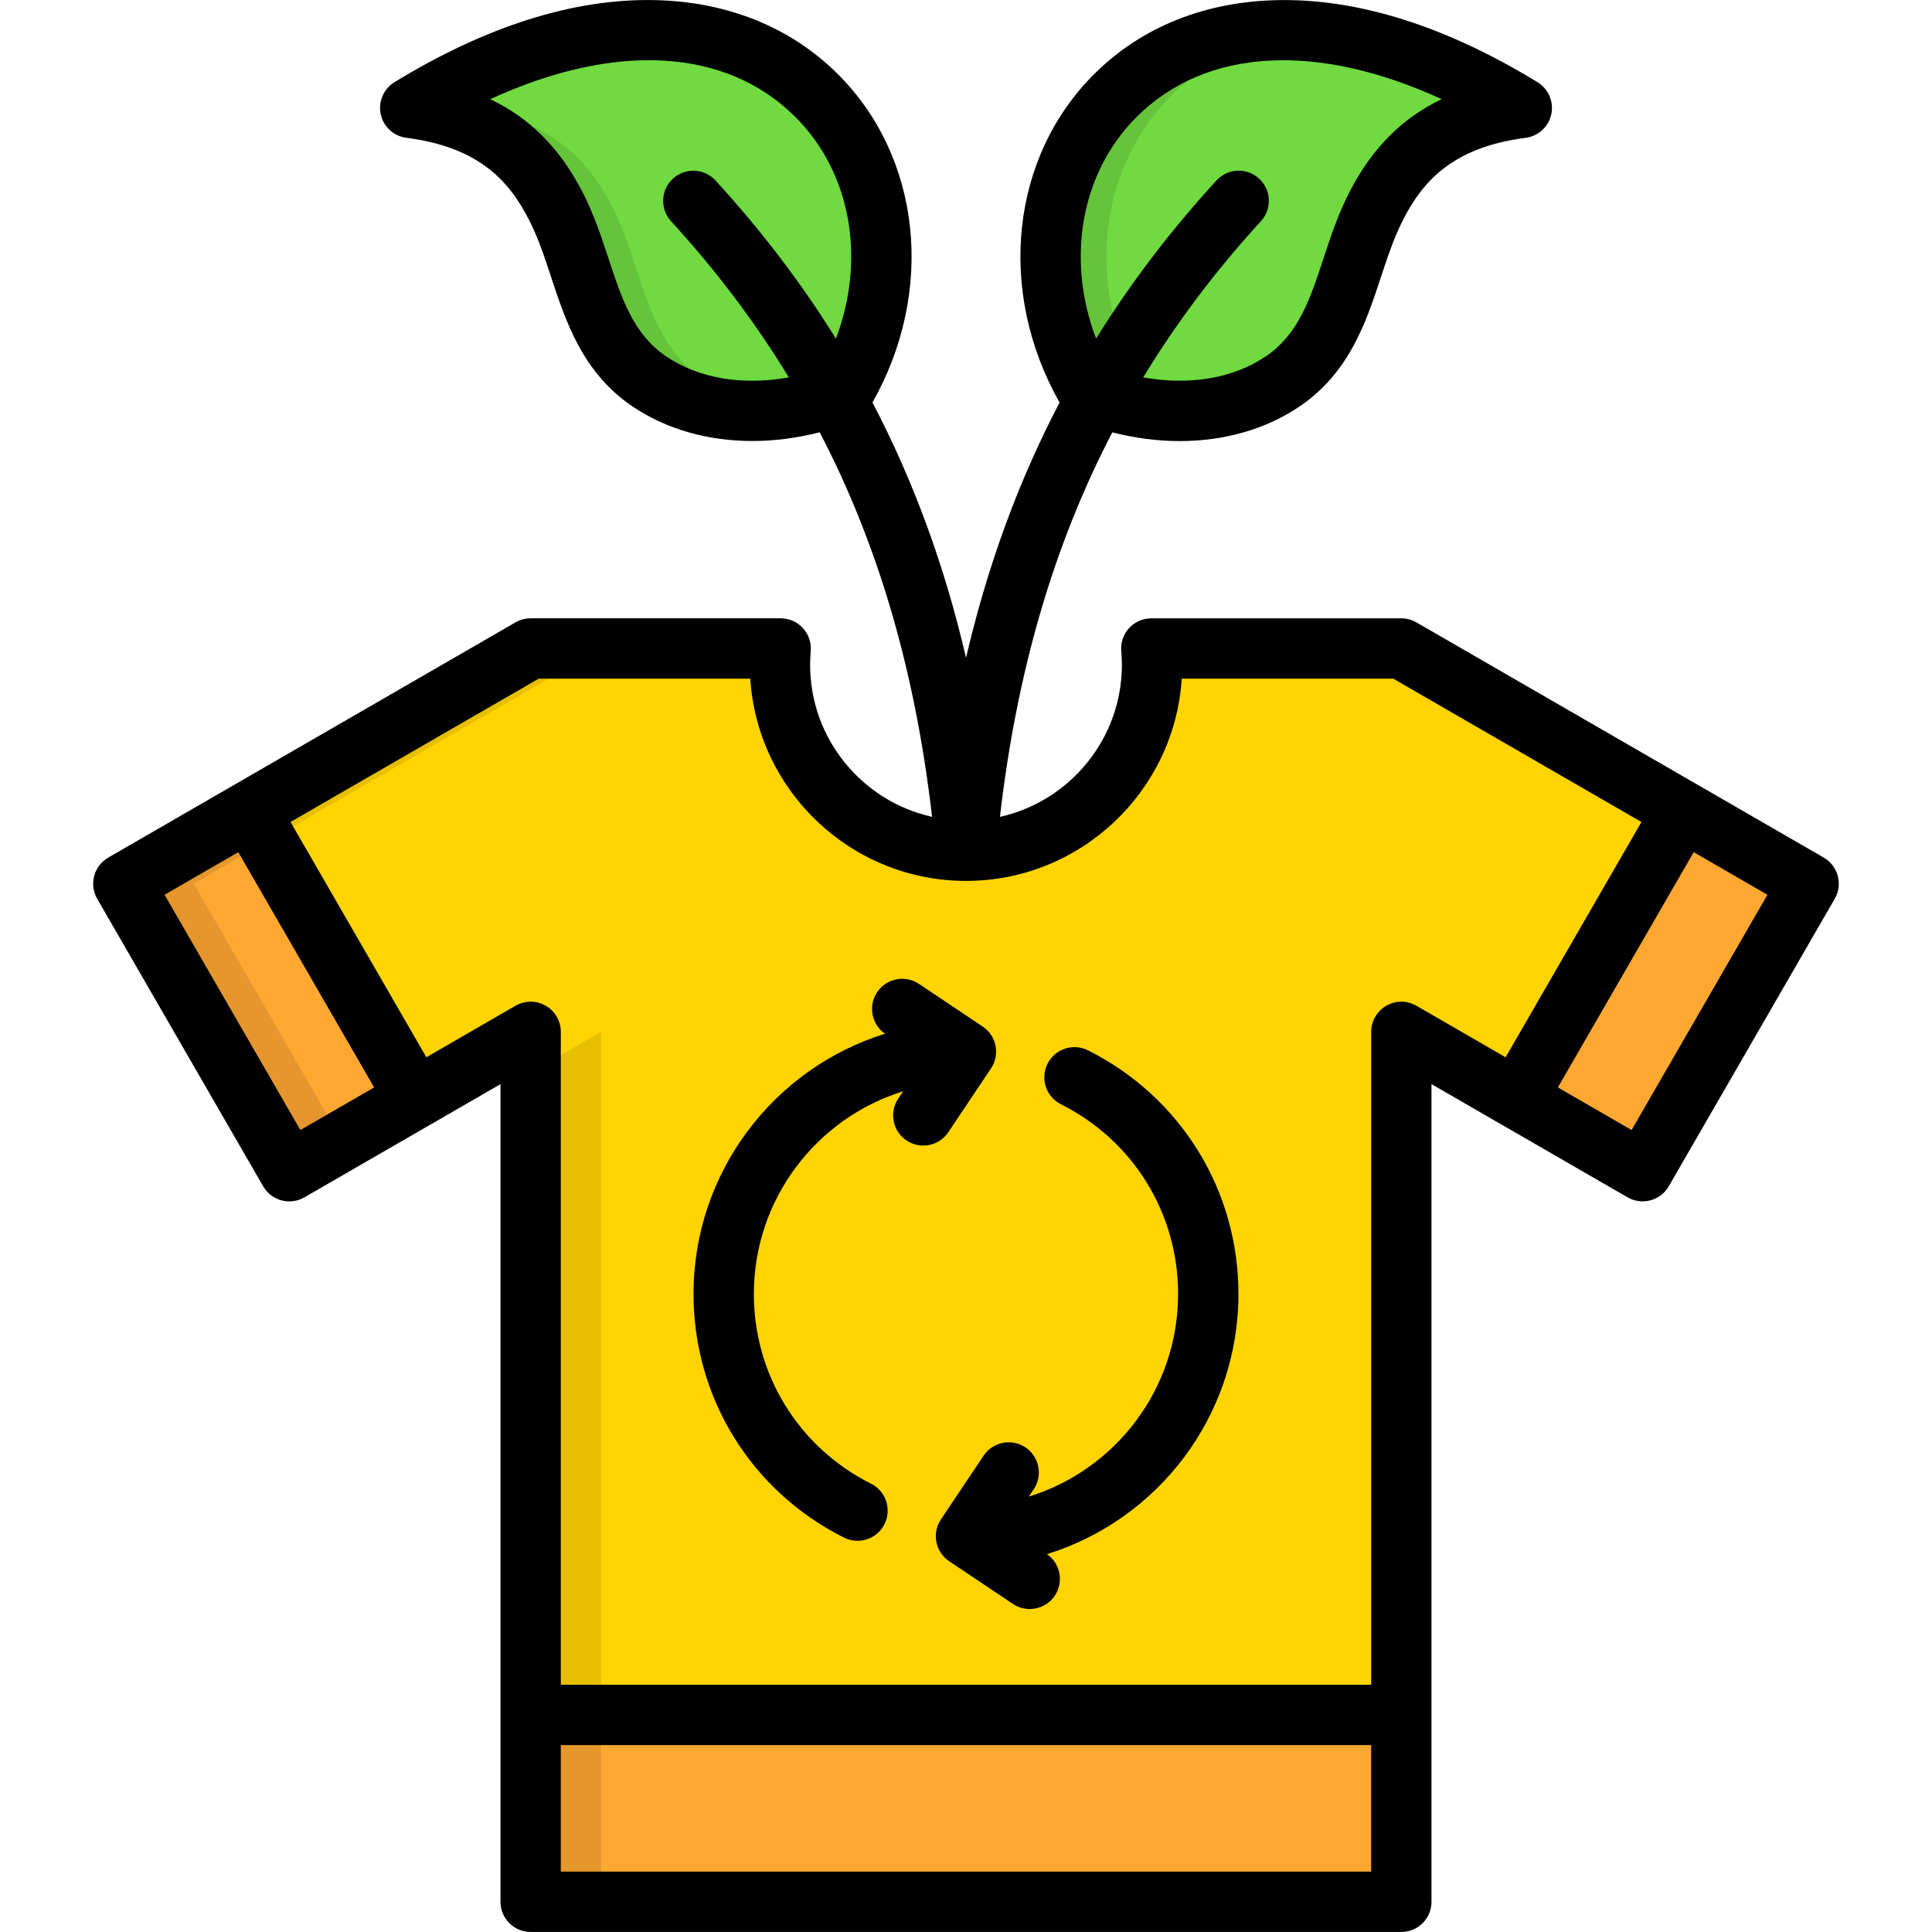 <svg xmlns="http://www.w3.org/2000/svg" viewBox="0 0 512 512" id="Layer_1"><g fill-rule="evenodd" clip-rule="evenodd"><path fill="#70da40" d="m223.37 104.26c-18.68 7.18-37.94 5.86-51.31-3.22-16.29-11.06-16.48-30.57-24.93-46.77-6.3-12.11-16.54-22.89-38.41-25.67 94.54-57.76 148.82 18.48 114.65 75.66z"></path><path fill="#70da40" d="m288.63 104.26c18.68 7.18 37.94 5.86 51.31-3.22 16.32-11.06 16.51-30.57 24.93-46.77 6.3-12.11 16.54-22.89 38.41-25.67-94.54-57.76-148.82 18.48-114.65 75.66z"></path><path fill="#ffd400" d="m140.64 504h230.73v-230.54l63.94 36.92 43.99-76.21-107.94-62.32h-66.28c.14 1.43.19 2.86.19 4.32 0 27.21-22.07 49.28-49.28 49.28s-49.28-22.07-49.28-49.28c0-1.46.06-2.89.19-4.32h-66.28l-107.92 62.32 43.99 76.21 63.94-36.92v230.54z"></path><path fill="#fea832" d="m401.93 291.1 33.38 19.29 43.99-76.22-33.4-19.26z"></path><path fill="#fea832" d="m140.64 454.48h230.73v49.52h-230.73z"></path><path fill="#fea832" d="m110.07 291.1-33.38 19.29-43.99-76.22 33.4-19.26z"></path><path fill="#e5972d" d="m90.67 302.3-39.32-68.13 19.4-11.19-4.65-8.07-33.4 19.26 43.99 76.22z"></path><path fill="#e6bf00" d="m70.75 222.98 88.54-51.12h-18.65l-74.54 43.05z"></path><path fill="#e5972d" d="m140.64 454.48h18.65v49.52h-18.65z"></path><path fill="#e6bf00" d="m140.64 454.48h18.65v-181.02l-18.65 10.76z"></path><path fill="#65c43a" d="m161.96 54.26c-6.3-12.11-16.54-22.89-38.41-25.67 20.53-12.55 39.18-18.76 55.41-20.25-19.34-1.84-43.14 3.69-70.24 20.25 21.87 2.78 32.11 13.56 38.41 25.67 8.45 16.21 8.64 35.71 24.93 46.77 9.44 6.44 21.85 8.97 34.91 7.37-7.46-.99-14.33-3.44-20.08-7.37-16.29-11.05-16.48-30.56-24.93-46.77z"></path><path fill="#65c43a" d="m347.87 8.34c-55.99-5.03-83.53 46.36-62.43 90 2.92-5.17 6.08-10.29 9.44-15.35-8.01-35.28 12.98-70.77 52.99-74.65z"></path><path fill="#65c43a" d="m319.89 108.41c-5.42-.66-10.95-2.04-16.43-4.15-.52-.88-1.02-1.73-1.49-2.61-1.13 1.87-2.23 3.77-3.3 5.67 7.29 1.61 14.48 1.97 21.22 1.09z"></path></g><g><path d="m483.31 227.27-107.94-62.33c-1.22-.7-2.59-1.07-4-1.07h-66.27c-2.23 0-4.36.93-5.87 2.57s-2.27 3.84-2.09 6.06c.12 1.47.17 2.64.17 3.67 0 19.69-13.85 36.19-32.32 40.31 4.46-38.44 14.19-71.93 29.78-101.9 6.01 1.53 12.01 2.31 17.83 2.31 11.78 0 22.85-3.1 31.87-9.22 13.14-8.94 17.56-22.32 21.45-34.12 1.83-5.54 3.56-10.78 6.06-15.58 4.77-9.18 12.34-18.9 32.32-21.44 3.37-.43 6.1-2.94 6.81-6.25s-.75-6.73-3.65-8.5c-24.21-14.79-47.29-22.11-68.6-21.75-19.36.32-36.22 7.05-48.76 19.47-22.3 22.08-26 57.67-9.3 87.17-10.9 20.83-19.1 43.23-24.79 67.65-5.68-24.42-13.89-46.82-24.8-67.66 16.69-29.5 12.99-65.08-9.31-87.15-12.54-12.43-29.4-19.16-48.75-19.49-21.31-.36-44.4 6.96-68.6 21.75-2.9 1.77-4.36 5.18-3.65 8.5s3.44 5.83 6.81 6.25c19.98 2.54 27.55 12.26 32.33 21.45 2.5 4.79 4.23 10.02 6.05 15.56 3.9 11.8 8.31 25.18 21.46 34.13 9.01 6.11 20.08 9.21 31.85 9.21 5.83 0 11.83-.78 17.84-2.31 15.61 29.99 25.33 63.48 29.77 101.91-18.47-4.11-32.32-20.62-32.32-40.31 0-1.03.06-2.2.17-3.67.18-2.22-.58-4.42-2.1-6.06-1.51-1.64-3.64-2.57-5.87-2.57h-66.27c-1.4 0-2.78.37-4 1.07l-107.93 62.34c-3.82 2.21-5.13 7.1-2.93 10.92l43.99 76.2c1.06 1.84 2.81 3.18 4.85 3.72 2.05.55 4.23.26 6.07-.8l33.27-19.21c.04-.02.08-.04.13-.06.05-.03.1-.07.16-.1l18.41-10.63v216.69c0 4.42 3.58 7.99 7.99 7.99h230.74c4.42 0 7.99-3.58 7.99-7.99v-216.7l18.41 10.63c.05.03.1.07.16.1.04.02.09.04.13.06l33.26 19.21c1.84 1.06 4.02 1.35 6.07.8s3.79-1.89 4.85-3.72l43.99-76.2c2.21-3.81.9-8.7-2.92-10.91zm-181.96-196.41c18.45-18.26 47.83-19.67 80.72-4.58-10.47 4.98-18.38 12.95-24.28 24.29-3.1 5.94-5.12 12.05-7.06 17.95-3.55 10.75-6.61 20.03-15.25 25.9-8.68 5.88-20.31 7.79-32.52 5.59 8.86-14.57 19.22-28.31 31.2-41.4 2.98-3.26 2.76-8.31-.5-11.29s-8.31-2.76-11.29.5c-12.17 13.3-22.77 27.22-31.9 41.92-8-21.04-4.09-44.06 10.88-58.88zm-124.82 63.58c-8.65-5.88-11.72-15.16-15.26-25.91-1.95-5.9-3.96-12.01-7.06-17.94-5.9-11.35-13.81-19.33-24.29-24.31 32.9-15.1 62.28-13.69 80.72 4.58 14.97 14.82 18.88 37.83 10.89 58.89-9.12-14.69-19.73-28.61-31.9-41.91-2.98-3.26-8.04-3.48-11.29-.5-3.26 2.98-3.48 8.04-.5 11.29 11.98 13.09 22.35 26.83 31.21 41.39-12.21 2.2-23.84.3-32.52-5.58zm-96.92 205.03-36-62.35 19.54-11.29 36 62.35zm69.01 196.53v-33.53h214.75v33.53zm226.75-229.47c-2.47-1.43-5.52-1.43-7.99 0s-4 4.07-4 6.92v173.03h-214.76v-173.03c0-2.86-1.52-5.5-4-6.92-2.47-1.43-5.52-1.43-7.99 0l-23.64 13.65-36-62.35 65.78-37.98h56.06c1.91 29.88 26.82 53.6 57.17 53.6 30.35 0 55.27-23.72 57.17-53.6h56.06l65.77 37.99-36 62.35zm57.02 32.94-19.54-11.29 36-62.35 19.54 11.29zm-104.19 43.43c0 32.3-21.21 59.81-50.74 68.96 3.56 2.48 4.5 7.37 2.07 11-1.54 2.3-4.07 3.55-6.65 3.55-1.53 0-3.07-.44-4.44-1.35l-16.89-11.31c-3.67-2.46-4.65-7.42-2.2-11.09l11.31-16.89c2.46-3.67 7.42-4.65 11.09-2.2 3.67 2.46 4.65 7.42 2.2 11.09l-1.31 1.96c23.02-7.1 39.57-28.54 39.57-53.72 0-21.4-11.9-40.65-31.05-50.26-3.95-1.98-5.54-6.78-3.56-10.73s6.78-5.54 10.73-3.56c24.59 12.33 39.87 37.07 39.87 64.55zm-83.52-39.31c-1.53 0-3.07-.44-4.44-1.35-3.67-2.46-4.65-7.42-2.2-11.09l1.3-1.94c-23 7.12-39.56 28.6-39.56 53.7 0 21.41 11.9 40.68 31.05 50.28 3.95 1.98 5.54 6.78 3.56 10.73-1.4 2.8-4.22 4.41-7.15 4.41-1.2 0-2.43-.27-3.58-.85-24.59-12.33-39.87-37.07-39.87-64.58 0-32.21 21.24-59.78 50.75-68.95-3.57-2.48-4.52-7.38-2.09-11.01 2.46-3.67 7.42-4.65 11.09-2.2l16.89 11.31c3.67 2.46 4.65 7.42 2.2 11.09l-11.31 16.89c-1.53 2.31-4.06 3.56-6.64 3.56z"></path></g></svg>